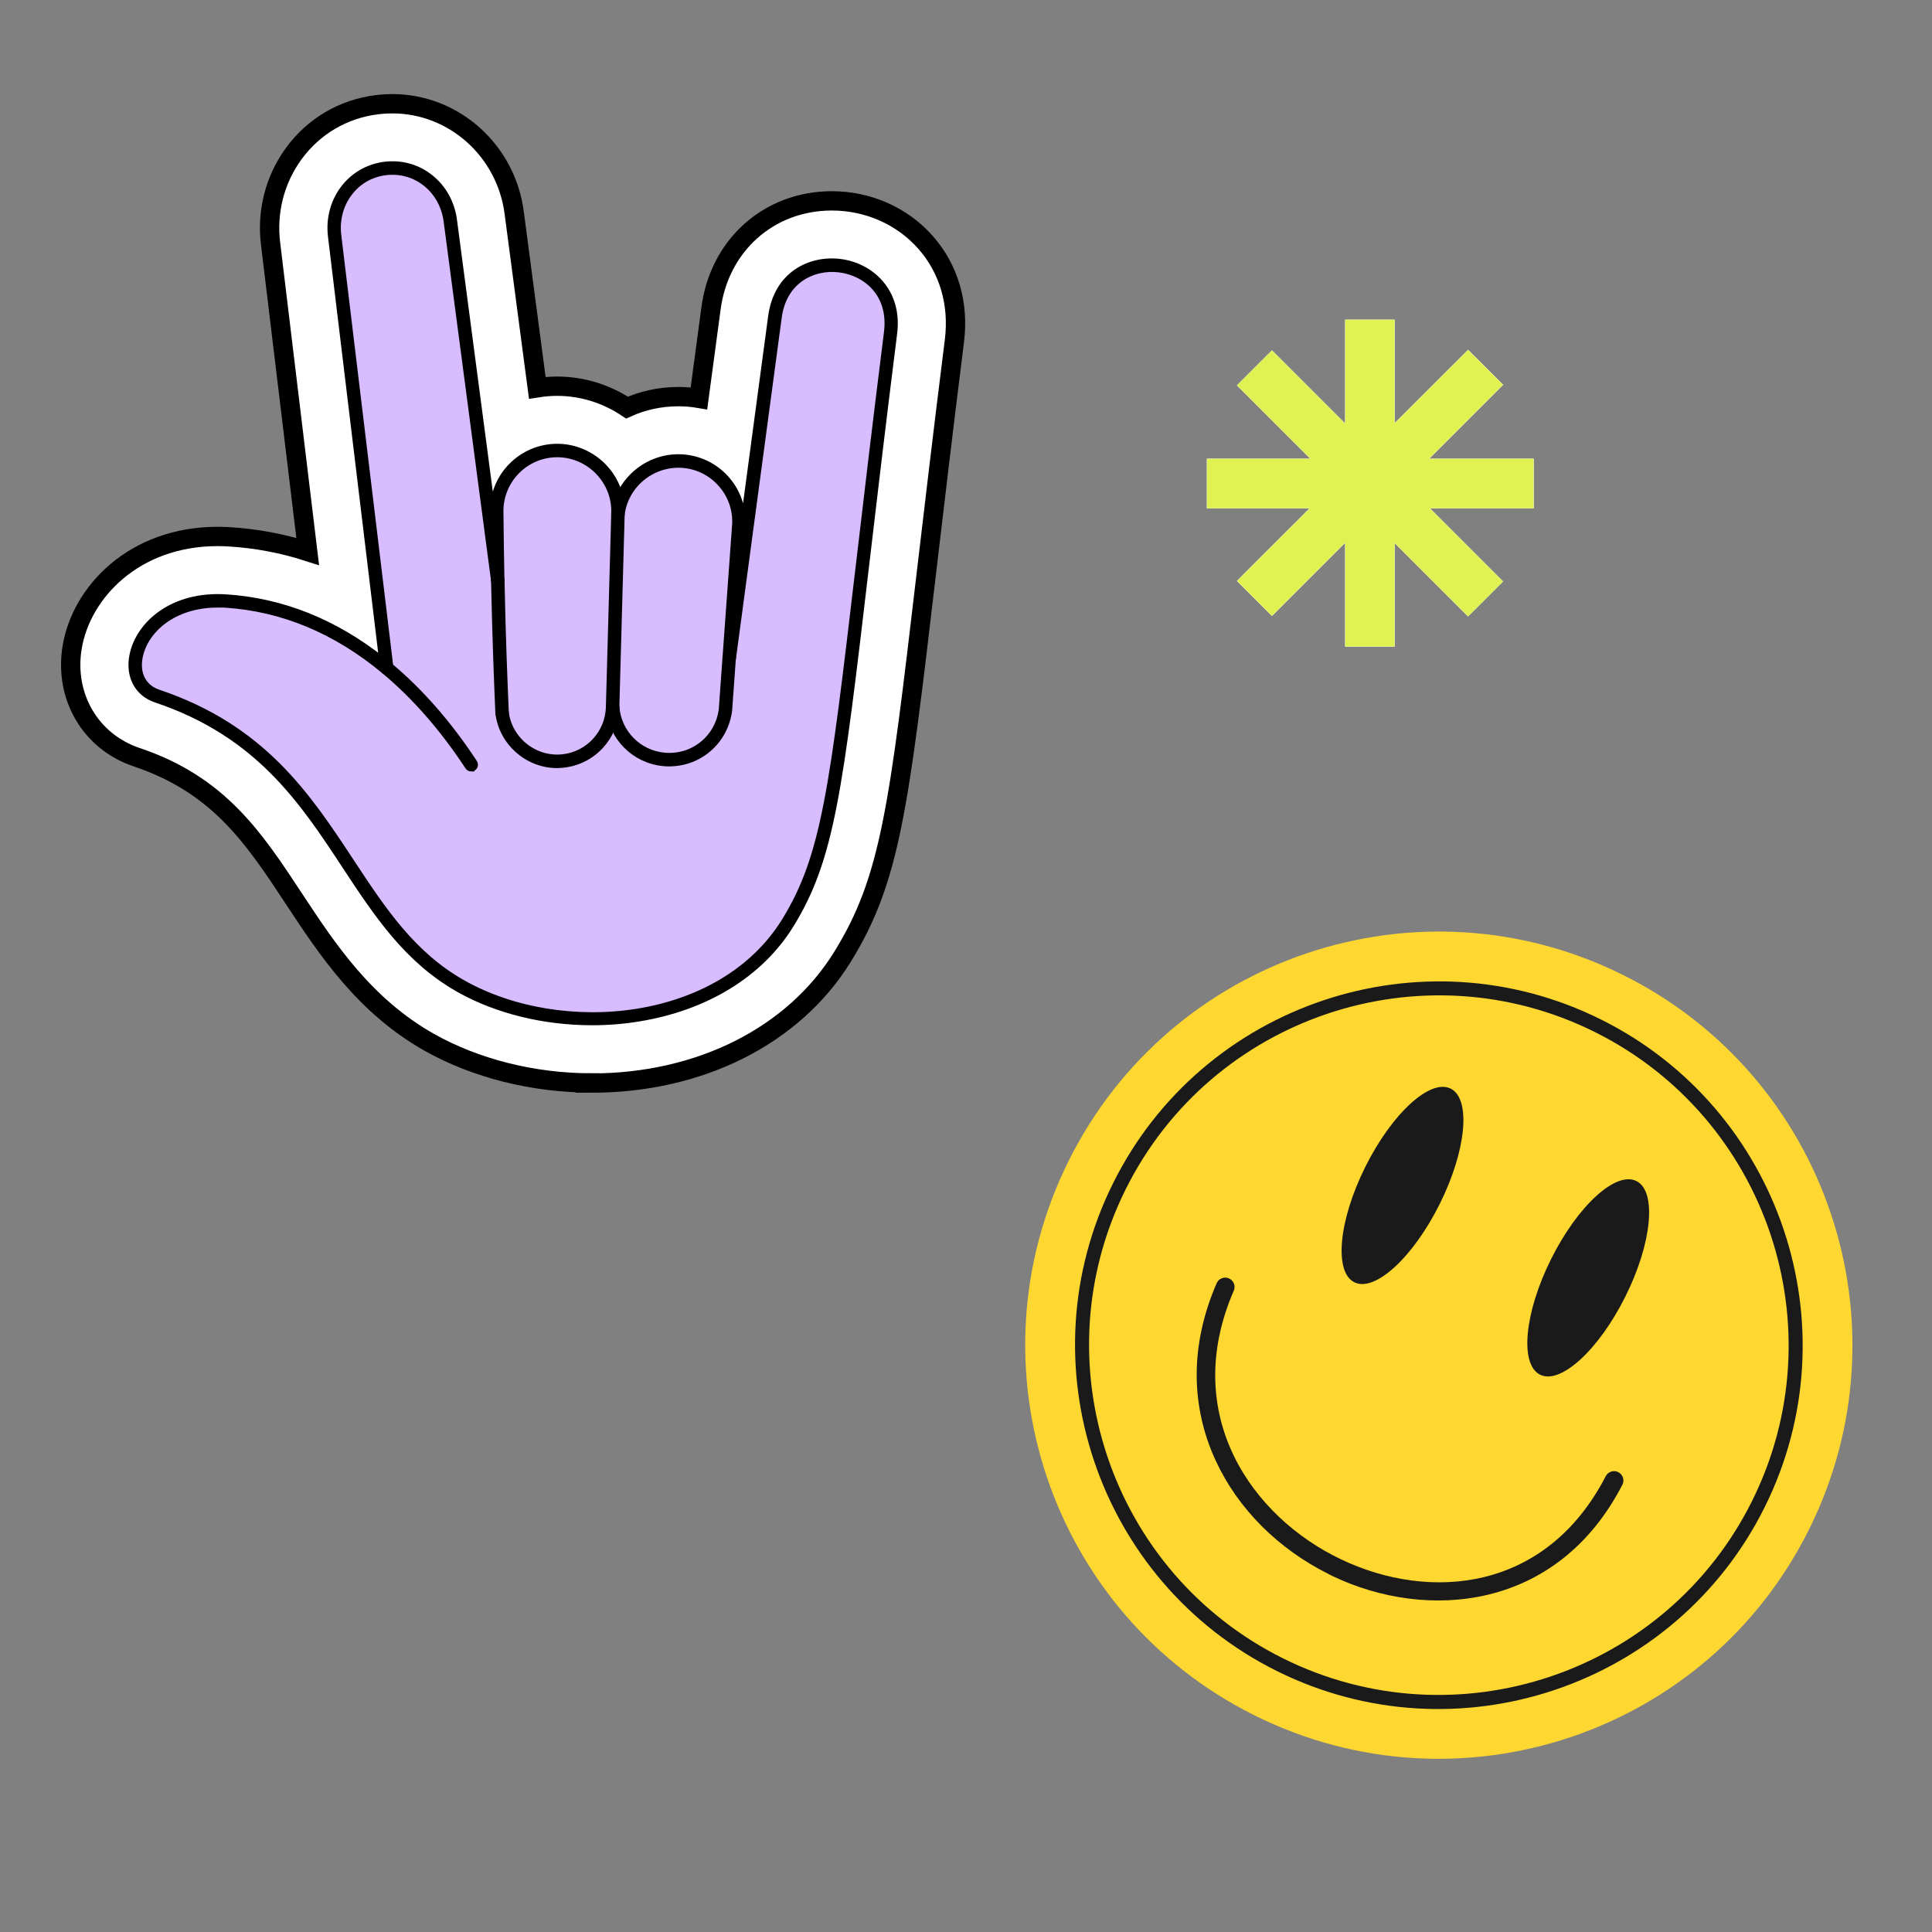 <?xml version="1.0" encoding="UTF-8"?>
<svg id="Layer_1" data-name="Layer 1" xmlns="http://www.w3.org/2000/svg" xmlns:xlink="http://www.w3.org/1999/xlink" viewBox="0 0 300 300">
  <rect x="0" y="0" width="300" height="300" fill="#808080" stroke="none"/>
  <defs>
    <style>
      .cls-1 {
        fill: none;
      }

      .cls-2, .cls-3 {
        stroke: #000;
        stroke-miterlimit: 10;
      }

      .cls-4, .cls-3 {
        fill: #fff;
      }

      .cls-5 {
        fill: #ffd731;
      }

      .cls-6 {
        fill: #d7bcff;
      }

      .cls-7 {
        fill: #e0f252;
      }

      .cls-8 {
        fill: #1a1a1a;
      }

      .cls-9 {
        clip-path: url(#clippath-1);
      }

      .cls-3 {
        stroke-width: 3px;
      }
    </style>
    <clipPath id="clippath-1">
      <path class="cls-1" d="m233.85,272.58c-36.16,5.66-70.07-19.06-75.74-55.23-5.66-36.16,19.06-70.07,55.23-75.74,36.16-5.66,70.07,19.06,75.74,55.23,5.66,36.16-19.06,70.07-55.23,75.74Z"/>
    </clipPath>
  </defs>
  <polygon class="cls-4" points="238.14 71.24 221.9 71.24 233.39 59.75 227.96 54.33 216.55 65.73 216.55 49.65 208.88 49.65 208.88 65.78 197.51 54.41 192.08 59.84 203.49 71.24 187.41 71.24 187.41 78.92 203.37 78.92 192.08 90.2 197.51 95.63 208.88 84.26 208.88 100.39 216.55 100.39 216.55 84.31 227.96 95.71 233.39 90.29 222.02 78.92 238.14 78.92 238.14 71.24"/>
  <polygon class="cls-4" points="238.14 71.24 221.9 71.24 233.39 59.75 227.96 54.33 216.55 65.73 216.55 49.65 208.88 49.65 208.88 65.78 197.51 54.41 192.08 59.84 203.49 71.24 187.41 71.24 187.41 78.92 203.37 78.92 192.08 90.2 197.51 95.63 208.88 84.26 208.88 100.39 216.55 100.39 216.55 84.31 227.96 95.71 233.39 90.29 222.02 78.92 238.14 78.92 238.14 71.24"/>
  <g class="cls-9">
    <path class="cls-5" d="m280.91,237.48c-15.79,31.75-54.34,44.69-86.09,28.89-31.75-15.79-44.69-54.34-28.89-86.09,15.79-31.75,54.34-44.69,86.09-28.89,31.75,15.79,44.69,54.34,28.89,86.09Z"/>
    <path class="cls-8" d="m198.26,259.47c-27.89-13.88-39.3-47.86-25.42-75.75,13.88-27.89,47.86-39.3,75.75-25.42,27.89,13.88,39.3,47.86,25.42,75.75-13.88,27.89-47.86,39.3-75.75,25.42Zm49.36-99.23c-26.82-13.34-59.49-2.38-72.83,24.44-13.34,26.82-2.38,59.49,24.44,72.83,26.82,13.34,59.49,2.38,72.83-24.44,13.34-26.82,2.38-59.49-24.44-72.83Z"/>
    <g>
      <path class="cls-8" d="m252.4,201.3c-4.13,8.3-10.07,13.75-13.26,12.16-3.19-1.59-2.44-9.61,1.69-17.91,4.13-8.3,10.07-13.75,13.27-12.16,3.19,1.59,2.44,9.61-1.7,17.91Z"/>
      <path class="cls-8" d="m223.56,186.95c-4.13,8.3-10.07,13.75-13.26,12.16-3.19-1.59-2.44-9.61,1.7-17.91,4.13-8.3,10.07-13.75,13.26-12.16,3.19,1.59,2.44,9.61-1.7,17.91Z"/>
    </g>
    <path class="cls-8" d="m206.35,244.44c-7.88-3.92-14.1-10.14-17.55-17.58-4.01-8.64-3.97-18.18.12-27.6.32-.74,1.18-1.07,1.91-.75.74.32,1.07,1.17.75,1.91-8.36,19.25,2.78,35.13,16.69,41.73,13.74,6.53,31.77,5.06,41.07-12.93.37-.71,1.24-.99,1.96-.62.71.37.99,1.24.62,1.96-10.13,19.61-30.38,21.12-44.9,14.22-.23-.11-.46-.22-.68-.33Z"/>
  </g>
  <polygon class="cls-7" points="238.14 71.24 221.9 71.24 233.39 59.75 227.96 54.33 216.55 65.73 216.55 49.65 208.88 49.65 208.88 65.78 197.51 54.41 192.08 59.84 203.49 71.24 187.41 71.24 187.41 78.92 203.37 78.92 192.08 90.2 197.51 95.63 208.88 84.26 208.88 100.39 216.55 100.39 216.55 84.31 227.96 95.71 233.39 90.29 222.02 78.92 238.14 78.92 238.14 71.24"/>
  <g>
    <path class="cls-3" d="m91.86,168.16c-9.04,0-18-2.25-25.22-6.32-10.07-5.69-15.85-14.47-20.95-22.21-6.28-9.54-11.7-17.77-24.49-22.06-7.13-2.4-11.25-9.4-10-17.03,1.4-8.57,9.61-17.24,22.6-17.24.61,0,1.22.02,1.85.06,4.16.26,8.21,1.02,12.13,2.28l-5.76-47.76c-.63-5,.65-10,3.6-14.04,3.1-4.24,7.68-6.93,12.9-7.58.8-.1,1.61-.15,2.41-.15,9.57,0,17.7,7.3,18.92,16.98l3.58,27.13c1.01-.16,2.04-.25,3.09-.25,3.88,0,7.66,1.19,10.84,3.32,2.44-1.1,5.14-1.7,7.96-1.7.28,0,.57,0,.85.02.8.03,1.59.12,2.36.25l1.86-13.85c1.24-9.87,8.97-16.82,18.78-16.82,5.63,0,10.94,2.35,14.56,6.46,3.61,4.09,5.2,9.52,4.47,15.29-1.8,14.37-3.22,26.42-4.36,36.11-4.29,36.49-5.58,47.5-13.02,59.53-7.58,12.27-22.15,19.6-38.97,19.6Z"/>
    <path class="cls-4" d="m77.29,90.11c-.07-3.26-.13-6.85-.16-10.76,0-5.17,4.24-9.4,9.42-9.39,5.31,0,9.66,4.49,9.41,9.85.6-4.8,4.88-8.43,9.79-8.22,5.17.23,9.21,4.64,8.98,9.8l-1.5,20.77,7.09-52.84c1.55-12.33,19.52-9.98,17.97,2.34-8.18,65.07-7.92,78.61-15.96,91.64-9.96,16.12-35.1,18.67-50.76,9.82-18.77-10.6-19.28-35.69-47.17-45.05-7.17-2.41-2.74-15.6,10.64-14.75,10.13.64,18.43,4.94,25.02,10.42l-8.09-67.08c-.64-5.13,2.68-9.86,7.81-10.5,5.13-.64,9.51,3.03,10.16,8.16l7.36,55.79Z"/>
    <path class="cls-6" d="m77.29,90.11c-.07-3.26-.13-6.85-.16-10.76,0-5.17,4.24-9.4,9.42-9.39,5.31,0,9.66,4.49,9.41,9.85.6-4.8,4.88-8.43,9.79-8.22,5.17.23,9.21,4.64,8.98,9.8l-1.5,20.77,7.09-52.84c1.55-12.33,19.52-9.98,17.97,2.34-8.18,65.07-7.92,78.61-15.96,91.64-9.96,16.12-35.1,18.67-50.76,9.82-18.77-10.6-19.28-35.69-47.17-45.05-7.17-2.41-2.74-15.6,10.64-14.75,10.13.64,18.43,4.94,25.02,10.42l-8.09-67.08c-.64-5.13,2.68-9.86,7.81-10.5,5.13-.64,9.51,3.03,10.16,8.16l7.36,55.79Z"/>
    <g>
      <path class="cls-2" d="m91.94,158.7c-7.41,0-14.77-1.78-20.64-5.09-8.08-4.56-12.75-11.66-17.7-19.18-6.63-10.08-13.49-20.5-29.38-25.83-2.83-.95-4.25-3.61-3.63-6.79.96-4.88,6.23-9.55,14.48-9.02,8.69.55,16.85,3.81,24.29,9.69l-7.93-65.75c-.33-2.64.32-5.24,1.84-7.32,1.55-2.11,3.84-3.46,6.44-3.79,2.61-.33,5.16.39,7.17,2.03,1.99,1.61,3.26,3.96,3.59,6.6l6.12,46.43c0-.44,0-.89-.01-1.33,0-5.49,4.47-9.94,9.95-9.94h.01c2.7,0,5.33,1.14,7.21,3.11,1.21,1.27,2.04,2.77,2.45,4.41,1.64-3.62,5.4-6.07,9.56-5.89,5.48.24,9.74,4.89,9.5,10.37l-.22,3.03,4.72-35.19c.84-6.69,6.14-9.12,10.71-8.54,4.76.6,9.16,4.58,8.34,11.03-1.81,14.4-3.23,26.48-4.37,36.19-4.1,34.89-5.34,45.42-11.67,55.67-4.73,7.65-13.12,12.81-23.62,14.52-2.38.39-4.81.58-7.23.58Zm-58.12-64.86c-6.94,0-11.34,4-12.16,8.18-.52,2.65.6,4.77,2.91,5.55,16.24,5.45,23.2,16.03,29.94,26.26,4.87,7.4,9.48,14.4,17.33,18.83,15.43,8.71,40.1,6.44,50.03-9.64,6.2-10.04,7.43-20.52,11.52-55.22,1.14-9.71,2.56-21.79,4.37-36.19.76-6.01-3.31-9.3-7.4-9.81-4.05-.51-8.75,1.65-9.49,7.6l-7.09,52.84c-.04.29-.3.5-.6.47-.29-.03-.51-.29-.49-.58l1.5-20.77c.1-2.34-.72-4.6-2.33-6.35-1.6-1.75-3.78-2.77-6.14-2.87-4.6-.2-8.66,3.2-9.22,7.74-.04.29-.29.5-.59.47-.29-.02-.51-.28-.5-.57.11-2.42-.76-4.73-2.45-6.51-1.68-1.76-4.02-2.77-6.42-2.77h-.01c-4.88,0-8.85,3.97-8.86,8.85.04,3.62.09,7.24.16,10.75,0,.29-.21.53-.5.55-.29.02-.54-.19-.58-.47l-7.36-55.79c-.3-2.36-1.43-4.46-3.2-5.89-1.78-1.45-4.04-2.08-6.35-1.79-2.31.29-4.33,1.48-5.7,3.35-1.36,1.85-1.94,4.18-1.64,6.54l8.09,67.08c.03.22-.08.44-.28.54-.2.11-.44.08-.61-.06-7.53-6.27-15.84-9.73-24.71-10.3-.4-.03-.8-.04-1.18-.04Z"/>
      <path class="cls-2" d="m77.96,111.21c-.29,0-.53-.23-.54-.52l-.04-.87c-.15-3.61-.43-10.34-.63-19.69,0-.3.23-.55.53-.56.31-.02.55.23.56.53.19,9.34.48,16.06.63,19.67l.04.88c.01.3-.22.55-.52.57,0,0-.02,0-.02,0Z"/>
      <path class="cls-2" d="m95.13,110.41s-.01,0-.02,0c-.3,0-.54-.26-.53-.56l.83-30.05c0-.3.25-.54.56-.53.3,0,.54.26.53.56l-.83,30.05c0,.3-.25.53-.54.53Z"/>
      <path class="cls-2" d="m103.93,118.51c-.31,0-.62-.02-.93-.05-4.52-.44-8.06-4.04-8.41-8.56-.02-.3.2-.56.5-.59.3-.02.56.2.59.5.32,3.99,3.44,7.17,7.43,7.56,4.49.44,8.44-2.73,9-7.21l.58-8.05c.02-.3.28-.52.58-.5.3.02.53.28.5.58l-.58,8.08c-.6,4.78-4.57,8.23-9.25,8.23Z"/>
      <path class="cls-2" d="m86.52,118.77c-4.55,0-8.53-3.44-9.1-8.04-.04-.3.17-.57.47-.61.3-.04.57.17.61.47.53,4.32,4.49,7.48,8.82,7.04,4.03-.4,7.15-3.76,7.26-7.8,0-.3.26-.54.56-.53.3,0,.54.26.53.56-.13,4.59-3.67,8.39-8.24,8.85-.3.03-.6.05-.9.05Z"/>
      <path class="cls-2" d="m73.17,119.3c-.18,0-.35-.09-.46-.25-3.89-5.93-8.27-10.94-13.01-14.89-.23-.19-.26-.54-.07-.77.19-.23.54-.26.77-.07,4.83,4.02,9.28,9.11,13.23,15.13.16.25.09.59-.16.75-.09.06-.2.09-.3.09Z"/>
    </g>
  </g>
</svg>